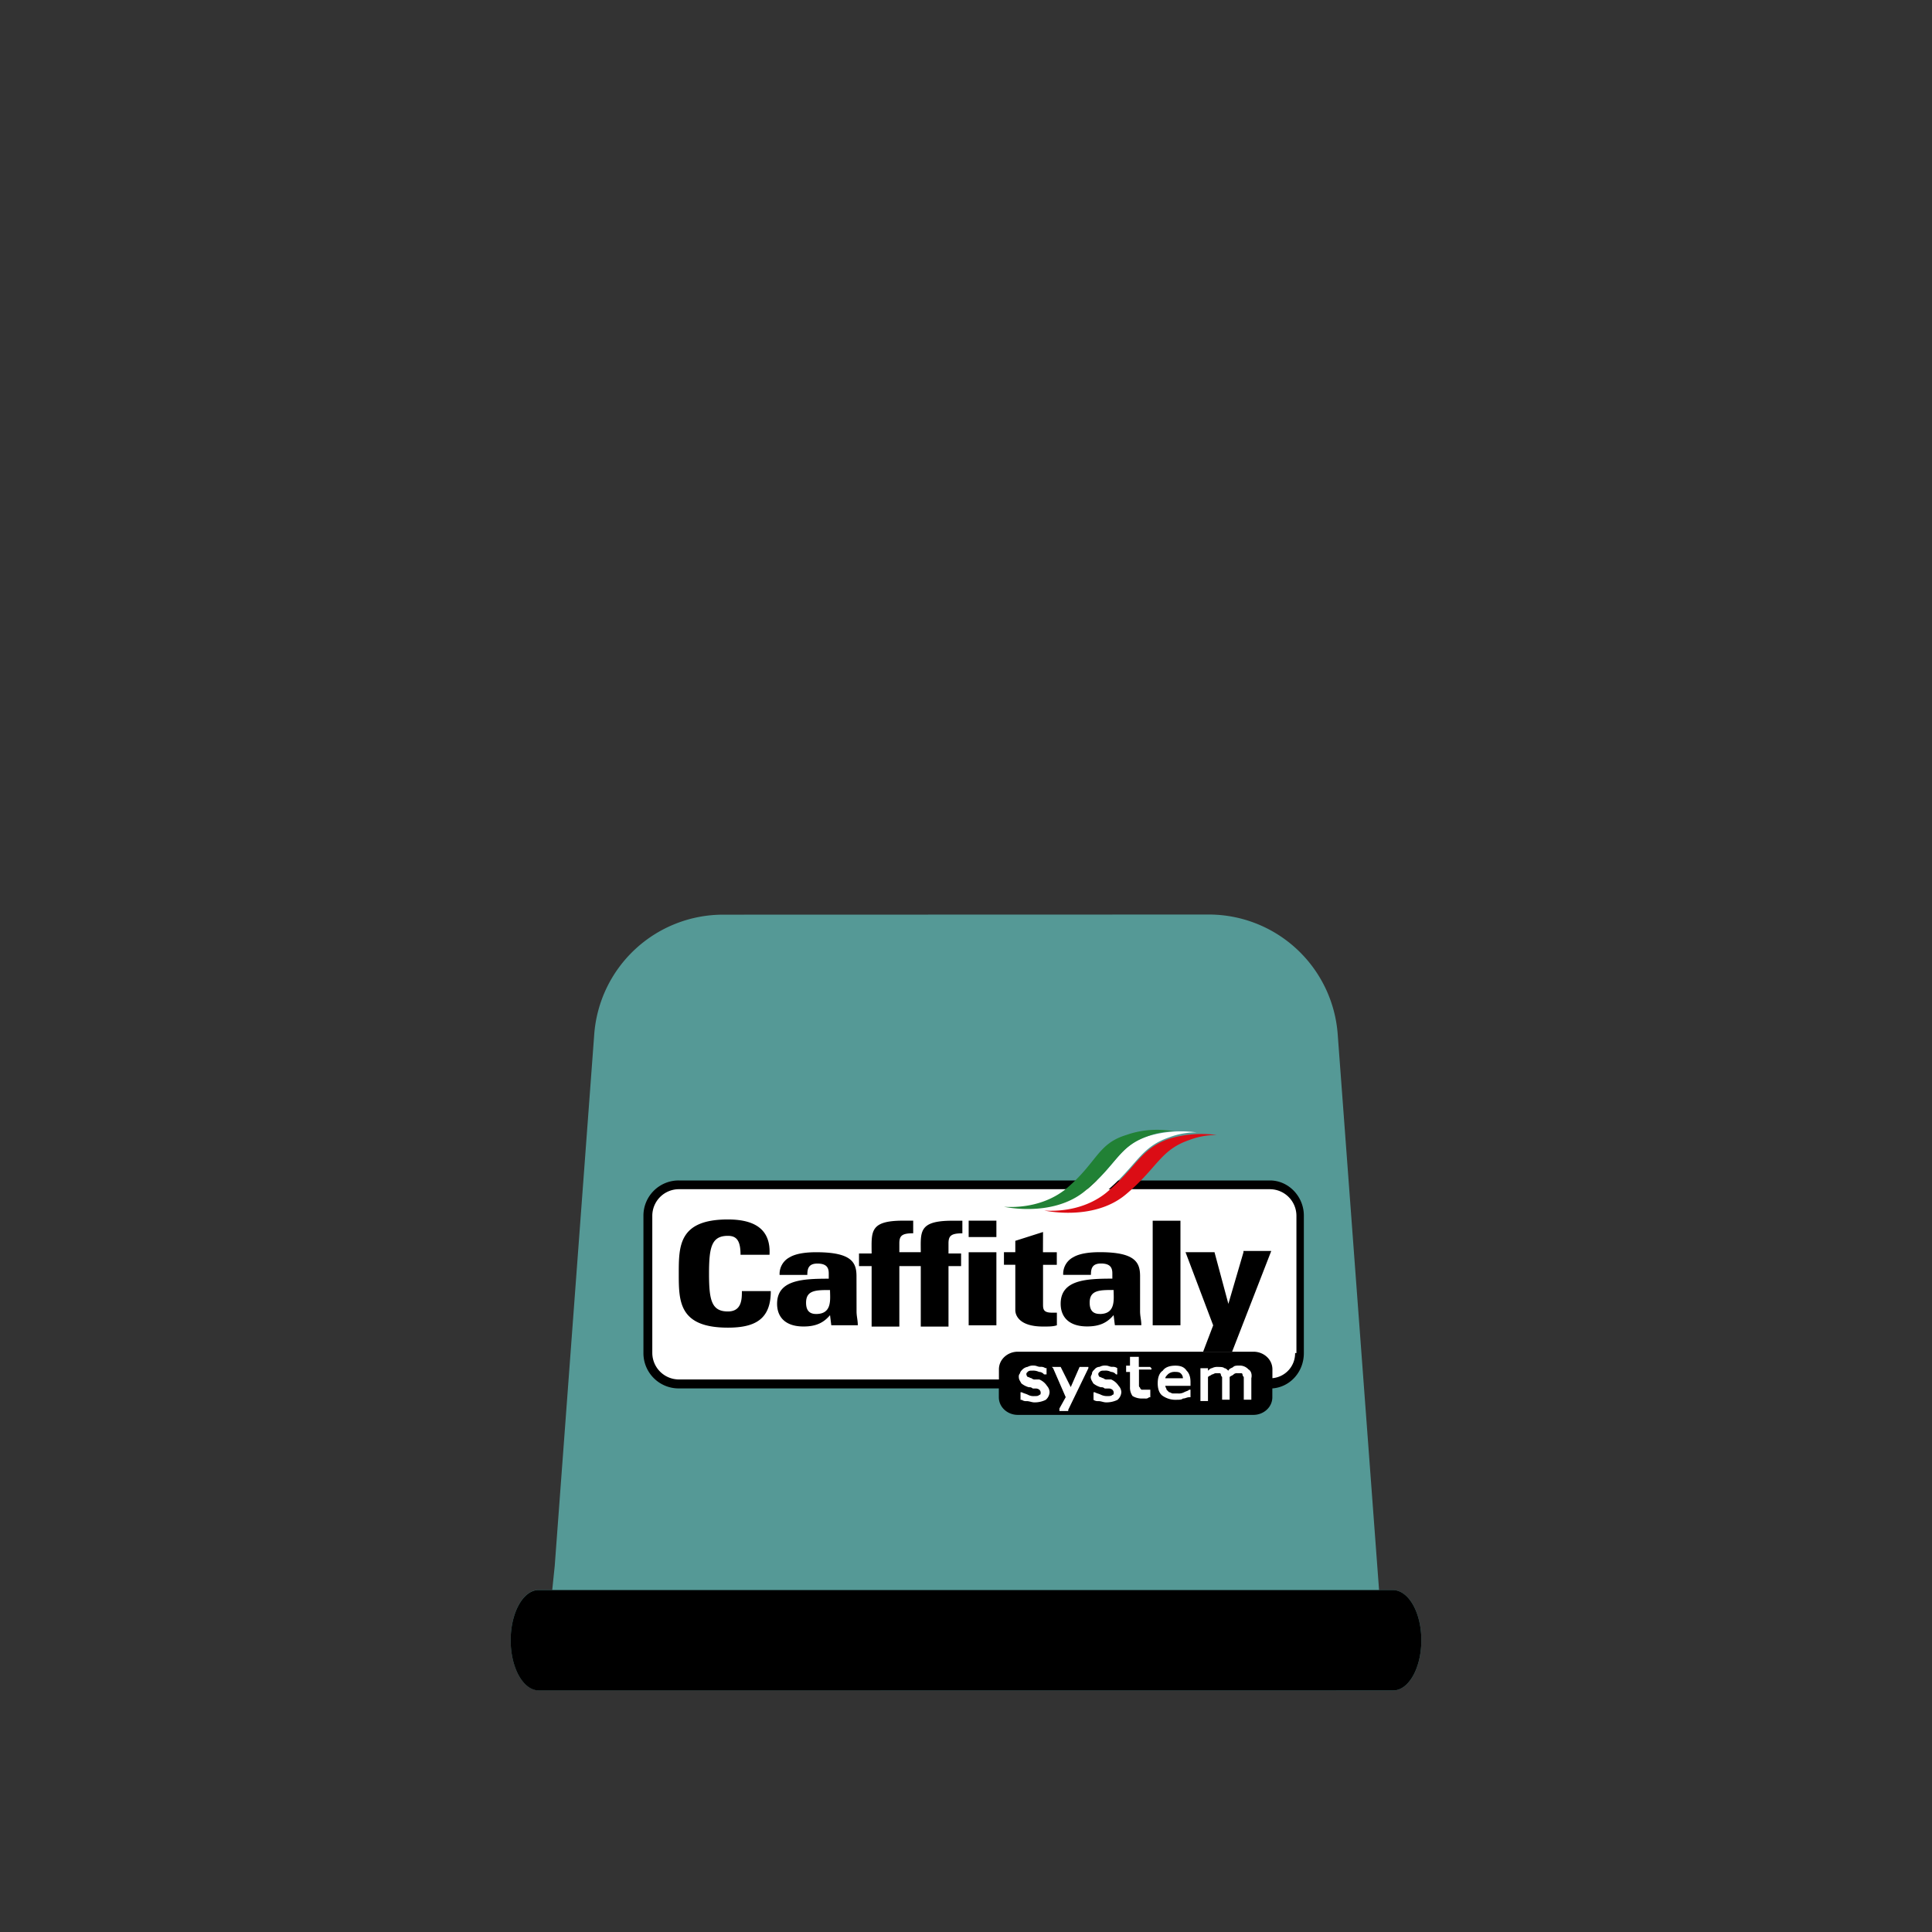 <svg xmlns="http://www.w3.org/2000/svg" id="Calque_1" data-name="Calque 1" viewBox="0 0 1000 1000"><rect x="0" y="0" width="1000" height="1000" fill="#333333" stroke="none"/><defs><style>.cls-2{fill:#fff}</style></defs><path d="M278.84 874.9c-8 0-14.52-11.64-14.52-25.95s6.52-26 14.52-26h7l1.28-12.39 20.45-275.13a66.91 66.91 0 0 1 66.71-62l251.36-.07a66.91 66.91 0 0 1 66.75 61.94L713.8 823h7c8.36 0 14.88 11.65 14.88 26s-6.52 25.95-14.52 25.95Z" style="fill:#559996"/><path d="M264.32 849c0 14.31 6.52 25.95 14.52 25.95h442.32c8 0 14.52-11.64 14.52-25.95s-6.52-26-14.88-26h-442c-7.96 0-14.48 11.64-14.48 26M657.3 611h-306a18.23 18.23 0 0 0-18.26 18.26v71.11a18.23 18.23 0 0 0 18.26 18.27H517v4.56c0 5.22 4.56 9.14 9.78 9.14h122c5.21 0 9.78-3.92 9.78-9.14v-4.56c9.13-.66 16.31-8.48 16.31-18.27v-71.14c.04-9.78-7.79-18.23-17.57-18.23"/><path d="M670.34 700.34a12.87 12.87 0 0 1-11.74 13v-4.57c0-5.22-4.57-9.13-9.78-9.13h-122c-5.22 0-9.78 3.91-9.78 9.13V714H351.33a13.78 13.78 0 0 1-13.7-13.7v-71.07a13.78 13.78 0 0 1 13.7-13.7h306a13.78 13.78 0 0 1 13.7 13.7v71.11Z" class="cls-2"/><path d="M575.1 714h-2a2.41 2.41 0 0 1-2-.65c-.65 0-1.3-.65-1.95-.65a2.3 2.3 0 0 1-.66-1.31c0-.65 0-.65.66-1.3s1.3-.66 2.6-.66a5.85 5.85 0 0 1 3.27.66 3.42 3.42 0 0 1 2.61 1.3h.65v-3.26a3.93 3.93 0 0 0-2.61-.65c-1.31 0-2-.66-3.26-.66a5.8 5.8 0 0 0-3.26.66 3.38 3.38 0 0 0-2.61 1.3c-.66.65-1.31 1.31-1.31 2s-.65 1.3-.65 2c0 1.3.65 2 1.3 3.26a10.71 10.71 0 0 0 3.92 2 2.36 2.36 0 0 1 2 .66h2a2.86 2.86 0 0 1 2 .65 2.27 2.27 0 0 1 .65 1.3c0 .66 0 1.31-.65 1.31-.65.65-1.31.65-2.61.65a7.1 7.1 0 0 1-3.26-.65c-1.31-.65-2-.65-3.26-1.31H566v3.92a4 4 0 0 0 2.61.65c1.31 0 2.61.65 3.92.65a13.08 13.08 0 0 0 5.87-1.3 5.67 5.67 0 0 0 2-3.92 5 5 0 0 0-1.4-3.35 8.71 8.71 0 0 0-3.9-3.3M537.91 714h-2a2.39 2.39 0 0 1-2-.65c-.66 0-1.31-.65-2-.65a2.31 2.31 0 0 1-.65-1.31c0-.65 0-.65.65-1.3s1.3-.66 2.61-.66a7 7 0 0 1 3.26.66 3.38 3.38 0 0 1 2.61 1.3h1.31v-3.26h-.66a3.92 3.92 0 0 0-2.61-.65c-1.3 0-1.95-.66-3.26-.66a5.82 5.82 0 0 0-3.26.66 5 5 0 0 0-2.61 1.3c-.65.65-1.3 1.31-1.3 2a2.37 2.37 0 0 0-.66 2c0 1.3.66 2 1.31 3.26a10.65 10.65 0 0 0 3.91 2 2.38 2.38 0 0 1 2 .66H536a2.86 2.86 0 0 1 2 .65 2.27 2.27 0 0 1 .65 1.3c0 .66 0 1.31-.65 1.31-.65.65-1.3.65-2.61.65a5.89 5.89 0 0 1-3.26-.65c-1.3-.65-2-.65-3.26-1.31h-.65v3.92h.65a3.93 3.93 0 0 0 2.61.65c1.3 0 2.61.65 3.91.65a13 13 0 0 0 5.87-1.3 5.63 5.63 0 0 0 2-3.92 5 5 0 0 0-1.3-3.26 8.73 8.73 0 0 0-4.05-3.39M559.44 707.52h-.65l-4.57 10.44-5.22-10.44H544.43l.66.65 6.52 15-3.26 5.87v1.31H552.92v-.65l10.43-21.53v-.65h-.65zM595.32 707.52h-5.87v-5.22h-4.57v4.56h-2v3.27h2V718a7.55 7.55 0 0 0 1.31 4.57 9.44 9.44 0 0 0 4.56 1.31h2a2.38 2.38 0 0 0 2-.66h.65v-3.91h-4.57l-.65-.65c0-.66-.65-.66-.65-1.31v-8.48H596v-.65l-.65-.65ZM608.37 706.86c-2.61 0-5.22.66-6.53 2.61-2 1.31-2.61 3.92-2.61 6.53s.66 5.22 2.61 6.52a11.71 11.71 0 0 0 7.18 2c1.3 0 2.61 0 3.26-.65 1.31 0 2-.66 3.26-.66h.66v-3.91h-.66c-.65.65-1.3.65-2.61 1.3a5.8 5.8 0 0 1-3.26.66h-2.61c-.65 0-1.3-.66-1.95-.66l-1.31-1.3c0-.65-.65-1.31-.65-2h13.05v-1.95c0-2.61-.66-4.57-2-5.88-1.27-1.95-3.2-2.61-5.83-2.61m3.91 6.53h-9.13c0-.65.65-1.31 1.3-2a5 5 0 0 1 3.27-1.3c1.3 0 2.6 0 3.26.65a3.38 3.38 0 0 1 1.3 2.61ZM646.21 708.82a6 6 0 0 0-4.57-2c-1.31 0-2.61 0-3.26.66s-2 .65-2.61 2c-.65-.65-1.31-1.3-2-1.3-.65-.65-2-.65-3.26-.65a5.88 5.88 0 0 0-3.26.65c-.66 0-1.31.65-2 1.3v-1.3h-3.91v17h3.91v-12.44c.65-.66 1.3-.66 2-1.31.65 0 1.3-.65 2-.65h2a.64.64 0 0 1 .65.65 2 2 0 0 0 .66 1.31v11.74h3.91v-11.74c.65-.66 1.3-.66 2-1.31a2.39 2.39 0 0 1 2-.65h2a.64.64 0 0 1 .65.65 2 2 0 0 0 .66 1.31v11.74h3.91v-11.09c.47-1.96-.18-3.92-1.48-4.57" class="cls-2"/><path d="M605.11 589.44c-15 5.22-16.31 14.35-32.62 28-9.79 7.83-22.18 9.78-32 9.13 10.44 2 29.36 2.61 42.41-8.48 16.3-13.7 17.61-22.83 32.61-28a39.42 39.42 0 0 1 14.36-2.61 58.17 58.17 0 0 0-24.76 1.96" style="fill:#db0d15"/><path d="M594 588.13c-15 5.22-15.66 14.35-32 28-9.79 7.83-22.18 9.79-32 9.14 10.44 1.95 29.36 2.61 42.41-8.48 16.31-13.7 17.61-22.84 32.62-28.06a39.52 39.52 0 0 1 14.35-2.6 60.41 60.41 0 0 0-25.38 2" class="cls-2"/><path d="M582.93 587.48c-15 4.57-15 14.35-31.32 28-9.78 7.83-22.18 9.79-32 9.14 10.44 2 29.36 2.6 42.41-8.49 16.31-13.7 17-22.83 32-28a39.55 39.55 0 0 1 14.35-2.61c-5.22-.65-14.37-1.95-25.44 1.96" style="fill:#218135"/><path d="M376.77 678.81c-8.48 0-9.78-5.87-9.78-19.57s1.3-19.57 9.78-19.57c4.57 0 6.53 2.61 6.53 9.79h15c.66-11.75-5.87-18.27-21.53-18.27-25.44 0-25.44 13.7-25.44 28s0 28 25.44 28c14.36 0 22.19-4.56 22.19-18.92H384c0 4.02 0 10.54-7.23 10.54m66.55-18.26c0-7.18-2.61-12.4-20.88-12.4-5.22 0-10.44.65-13.7 2.61a9.7 9.7 0 0 0-5.22 9.13h14.35c0-3.26.66-5.87 5.22-5.87 5.22 0 5.87 2.61 5.87 5.22v2.61c-13.7 0-26.74.65-26.74 13 0 6.52 3.91 11.74 13.7 11.74 6.52 0 10.44-2 13.7-5.87l.65 5.22H444c0-2.61-.65-4.57-.65-7.18Zm-20.88 19.57c-4.57 0-5.22-3.26-5.22-5.87 0-6.53 5.22-6.53 12.4-6.53 0 4.57 1.3 12.4-7.18 12.4m54.15-32H465.5v-4.57c0-3.91 1.3-5.21 7.17-5.21v-6.53h-5.22c-17.61 0-16.3 5.87-16.3 17h-6.53v6.53h6.53v31.31h14.35v-31.32h11.09v31.31h14.35v-31.31h6.52v-6.53h-6.52v-5.22c0-3.91 1.31-5.21 7.18-5.21v-6.53h-5.22c-17.62 0-16.31 5.87-16.31 16.31Zm24.79-7.83h14.35v-8.48h-14.35Zm0 45.67h14.35v-37.81h-14.35Zm38.49-48.28-14.35 4.57v5.87h-5.88v6.52h5.88v23.49c0 2.61 2 8.48 14.35 8.48 3.26 0 5.22 0 7.17-.65v-6.53h-2.6c-4.57 0-4.57-2-4.57-4.56v-20.2H547v-6.52h-7.17Zm50.23 22.84c0-7.18-2.61-12.4-20.87-12.4-5.22 0-10.44.65-13.7 2.61a9.69 9.69 0 0 0-5.22 9.13h14.35c0-3.26.65-5.87 5.22-5.87 5.22 0 5.87 2.61 5.87 5.22v2.61c-13.7 0-26.75.65-26.75 13 0 6.52 3.92 11.74 13.7 11.74 6.53 0 10.44-2 13.7-5.87l.65 5.22h13.7c0-2.61-.65-4.57-.65-7.18Zm-20.87 19.57c-4.57 0-5.22-3.26-5.22-5.87 0-6.53 5.22-6.53 12.39-6.53 0 4.6 1.31 12.43-7.17 12.43Zm27.4 5.87H611v-54.12h-14.37Zm47-37.84-7.83 26.75-7.18-26.75h-15L627.94 686l-5.22 13.7h15L658 647.5h-14.4Z" style="fill-rule:evenodd"/></svg>